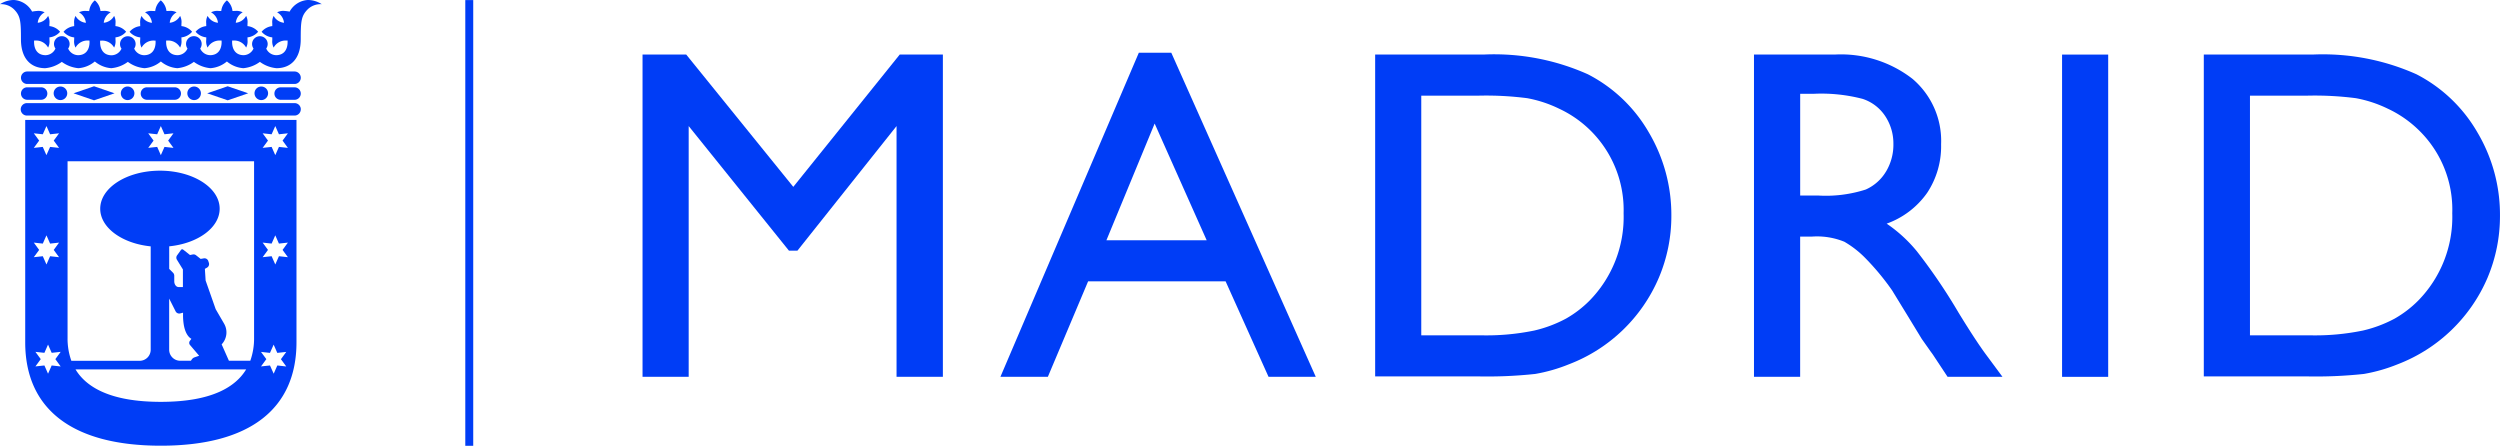 <svg xmlns="http://www.w3.org/2000/svg" xmlns:xlink="http://www.w3.org/1999/xlink" width="225.869" height="40.276" viewBox="0 0 225.869 40.276">
  <defs>
    <clipPath id="clip-path">
      <rect id="Rectángulo_80" data-name="Rectángulo 80" width="225.869" height="40.276" fill="none"/>
    </clipPath>
  </defs>
  <g id="Grupo_37" data-name="Grupo 37" transform="translate(0 0)">
    <rect id="Rectángulo_78" data-name="Rectángulo 78" width="0.717" height="40.272" transform="translate(42.038 0.004)" fill="#003df6"/>
    <path id="Trazado_860" data-name="Trazado 860" d="M58.3,31.763V2.647H54.4L44.785,14.6,35.112,2.647H31.165V31.763h4.169V9.107l9.057,11.255h.769L54.114,9.107V31.763Z" transform="translate(26.887 2.283)" fill="#003df6"/>
    <path id="Trazado_861" data-name="Trazado 861" d="M68.868,23.212l3.88,8.628h4.267L63.961,2.558H61.029L48.523,31.84h4.286l3.638-8.628ZM62.458,8.956l4.7,10.545H58.1Z" transform="translate(41.862 2.206)" fill="#003df6"/>
    <g id="Grupo_36" data-name="Grupo 36" transform="translate(0 0)">
      <g id="Grupo_35" data-name="Grupo 35" clip-path="url(#clip-path)">
        <path id="Trazado_862" data-name="Trazado 862" d="M84.184,30.638A14.424,14.424,0,0,0,92.334,22.8a14.255,14.255,0,0,0,1.127-5.586,14.624,14.624,0,0,0-2.042-7.544,13.445,13.445,0,0,0-5.5-5.242,20.716,20.716,0,0,0-9.4-1.783H66.7V31.722H75.91a40.488,40.488,0,0,0,5.251-.22,14.646,14.646,0,0,0,3.023-.864M76.2,28.012H70.866V6.358h5.212a29.168,29.168,0,0,1,4.355.229,11.187,11.187,0,0,1,2.865.939,10.094,10.094,0,0,1,5.849,9.461,10.789,10.789,0,0,1-3.088,7.9A9.813,9.813,0,0,1,83.946,26.5a11.57,11.57,0,0,1-2.887,1.084,21.45,21.45,0,0,1-4.856.427" transform="translate(57.542 2.283)" fill="#003df6"/>
        <path id="Trazado_863" data-name="Trazado 863" d="M100.709,15.153a7.617,7.617,0,0,0,1.269-4.4,7.346,7.346,0,0,0-2.593-5.918,10.53,10.53,0,0,0-7.013-2.189h-7.3V31.763h4.171V19.091H90.33a6.517,6.517,0,0,1,2.91.469,8.934,8.934,0,0,1,1.943,1.527,22.609,22.609,0,0,1,2.362,2.856l1.393,2.274,1.295,2.125.81,1.147c.125.166.207.283.251.354l1.269,1.919h4.96l-1.542-2.083q-.919-1.252-2.438-3.733a50.756,50.756,0,0,0-3.752-5.523,12.91,12.91,0,0,0-2.731-2.5,7.59,7.59,0,0,0,3.649-2.772m-3.7-1.95a4.047,4.047,0,0,1-1.833,1.637,11.744,11.744,0,0,1-4.346.542H89.246V6.19H90.5a14.73,14.73,0,0,1,4.387.46,3.9,3.9,0,0,1,2.053,1.574,4.477,4.477,0,0,1,.728,2.49,4.722,4.722,0,0,1-.658,2.489" transform="translate(73.396 2.283)" fill="#003df6"/>
        <rect id="Rectángulo_79" data-name="Rectángulo 79" width="4.167" height="29.116" transform="translate(186.303 4.931)" fill="#003df6"/>
        <path id="Trazado_864" data-name="Trazado 864" d="M126.109,4.43a20.716,20.716,0,0,0-9.4-1.783h-9.818V31.722h9.215a40.473,40.473,0,0,0,5.249-.22,14.815,14.815,0,0,0,3.023-.862,14.45,14.45,0,0,0,8.151-7.836,14.3,14.3,0,0,0,1.121-5.588,14.576,14.576,0,0,0-2.042-7.544,13.471,13.471,0,0,0-5.5-5.242m.143,20.456A9.9,9.9,0,0,1,124.14,26.5a11.6,11.6,0,0,1-2.887,1.084,21.353,21.353,0,0,1-4.856.427h-5.335V6.358h5.208a29.168,29.168,0,0,1,4.355.229,11.175,11.175,0,0,1,2.867.939,10.1,10.1,0,0,1,2.679,1.812,10,10,0,0,1,3.168,7.648,10.784,10.784,0,0,1-3.087,7.9" transform="translate(92.217 2.283)" fill="#003df6"/>
        <path id="Trazado_865" data-name="Trazado 865" d="M25.733,3.468H1.581a.563.563,0,0,0,0,1.127H25.733a.563.563,0,0,0,0-1.127" transform="translate(0.878 2.991)" fill="#003df6"/>
        <path id="Trazado_866" data-name="Trazado 866" d="M26.3,5.567A.562.562,0,0,0,25.733,5H1.581a.563.563,0,1,0,0,1.125H25.733a.562.562,0,0,0,.563-.563" transform="translate(0.878 4.316)" fill="#003df6"/>
        <path id="Trazado_867" data-name="Trazado 867" d="M2.837,5.362a.563.563,0,0,0,0-1.127H1.581a.563.563,0,1,0,0,1.127Z" transform="translate(0.877 3.653)" fill="#003df6"/>
        <path id="Trazado_868" data-name="Trazado 868" d="M15.128,4.236H13.873a.563.563,0,0,0,0,1.127h1.255a.563.563,0,0,0,0-1.127" transform="translate(11.483 3.654)" fill="#003df6"/>
        <path id="Trazado_869" data-name="Trazado 869" d="M9.9,5.362a.563.563,0,0,0,0-1.127H7.389a.563.563,0,1,0,0,1.127Z" transform="translate(5.888 3.653)" fill="#003df6"/>
        <path id="Trazado_870" data-name="Trazado 870" d="M5.419,4.185,3.567,4.82l1.852.635L7.27,4.82Z" transform="translate(3.077 3.609)" fill="#003df6"/>
        <path id="Trazado_871" data-name="Trazado 871" d="M11.9,4.185l-1.852.635,1.852.635,1.852-.635Z" transform="translate(8.671 3.609)" fill="#003df6"/>
        <path id="Trazado_872" data-name="Trazado 872" d="M13.571,4.811a.613.613,0,1,0-.613.613.614.614,0,0,0,.613-.613" transform="translate(10.65 3.619)" fill="#003df6"/>
        <path id="Trazado_873" data-name="Trazado 873" d="M10.313,4.811a.613.613,0,1,0-.613.613.614.614,0,0,0,.613-.613" transform="translate(7.839 3.619)" fill="#003df6"/>
        <path id="Trazado_874" data-name="Trazado 874" d="M7.087,4.811a.613.613,0,1,0-.613.613.615.615,0,0,0,.613-.613" transform="translate(5.056 3.619)" fill="#003df6"/>
        <path id="Trazado_875" data-name="Trazado 875" d="M3.829,4.811a.613.613,0,1,0-.613.613.615.615,0,0,0,.613-.613" transform="translate(2.246 3.619)" fill="#003df6"/>
        <path id="Trazado_876" data-name="Trazado 876" d="M4.033,1.116a1.2,1.2,0,0,0-.68-.125,3.556,3.556,0,0,0-.453.06A2.01,2.01,0,0,0,1.252,0,2.344,2.344,0,0,0,0,.38,1.669,1.669,0,0,1,1.25.831c.6.6.643,1.079.643,2.721,0,1.751.9,2.61,2.192,2.61a2.97,2.97,0,0,0,1.5-.572,2.971,2.971,0,0,0,1.5.572,2.61,2.61,0,0,0,1.483-.607,2.6,2.6,0,0,0,1.483.607,2.961,2.961,0,0,0,1.5-.572,2.961,2.961,0,0,0,1.5.572,2.6,2.6,0,0,0,1.483-.607,2.61,2.61,0,0,0,1.483.607,2.971,2.971,0,0,0,1.5-.572,2.97,2.97,0,0,0,1.5.572A2.611,2.611,0,0,0,20.5,5.555a2.6,2.6,0,0,0,1.481.607,2.971,2.971,0,0,0,1.5-.572,2.971,2.971,0,0,0,1.5.572c1.291,0,2.189-.859,2.189-2.61,0-1.643.045-2.123.643-2.721A1.672,1.672,0,0,1,29.07.38,2.359,2.359,0,0,0,27.816,0a2.02,2.02,0,0,0-1.65,1.051,3.54,3.54,0,0,0-.449-.06,1.194,1.194,0,0,0-.682.125,1.2,1.2,0,0,1,.624.943,1.2,1.2,0,0,1-.935-.622,1.2,1.2,0,0,0-.123.68c0,.076,0,.166,0,.242a1.461,1.461,0,0,0-.965.51,1.46,1.46,0,0,0,.965.509c0,.076,0,.166,0,.242a1.2,1.2,0,0,0,.123.68,1.222,1.222,0,0,1,1.155-.635h.106c0,.047,0,.091,0,.134,0,.624-.289,1.187-1.043,1.187a1,1,0,0,1-.889-.6.718.718,0,0,0,.132-.412.705.705,0,1,0-1.28.412,1,1,0,0,1-.889.6c-.754,0-1.045-.563-1.045-1.187,0-.043,0-.088.006-.134h.106a1.22,1.22,0,0,1,1.155.635,1.191,1.191,0,0,0,.125-.68c0-.076,0-.166-.006-.242a1.464,1.464,0,0,0,.965-.509,1.466,1.466,0,0,0-.965-.51c0-.076.006-.166.006-.242a1.2,1.2,0,0,0-.125-.68,1.2,1.2,0,0,1-.935.622,1.2,1.2,0,0,1,.624-.943,1.191,1.191,0,0,0-.68-.125c-.076,0-.166,0-.242.006A1.472,1.472,0,0,0,20.5.032a1.466,1.466,0,0,0-.51.965c-.076,0-.166-.006-.242-.006a1.191,1.191,0,0,0-.68.125,1.2,1.2,0,0,1,.624.943,1.2,1.2,0,0,1-.935-.622,1.2,1.2,0,0,0-.125.68c0,.076,0,.166.006.242a1.461,1.461,0,0,0-.965.51,1.46,1.46,0,0,0,.965.509c0,.076-.006.166-.006.242a1.191,1.191,0,0,0,.125.68,1.219,1.219,0,0,1,1.153-.635h.106a1.12,1.12,0,0,1,.007.134c0,.624-.291,1.187-1.045,1.187a1,1,0,0,1-.889-.6.718.718,0,0,0,.132-.412.707.707,0,0,0-.706-.706.716.716,0,0,0-.142.015.707.707,0,0,0-.564.691.718.718,0,0,0,.132.412,1,1,0,0,1-.889.6c-.756,0-1.043-.563-1.043-1.187a1.107,1.107,0,0,1,.006-.134h.1a1.225,1.225,0,0,1,1.157.635,1.211,1.211,0,0,0,.123-.68c0-.076,0-.166-.006-.242a1.464,1.464,0,0,0,.965-.509,1.466,1.466,0,0,0-.965-.51c0-.076.006-.166.006-.242a1.215,1.215,0,0,0-.123-.68,1.2,1.2,0,0,1-.937.622,1.2,1.2,0,0,1,.622-.943,1.184,1.184,0,0,0-.678-.125c-.076,0-.166,0-.24.006a1.475,1.475,0,0,0-.512-.965A1.472,1.472,0,0,0,14.024,1c-.076,0-.166-.006-.242-.006a1.191,1.191,0,0,0-.68.125,1.2,1.2,0,0,1,.624.943,1.191,1.191,0,0,1-.935-.622,1.211,1.211,0,0,0-.125.68c0,.076,0,.166.006.242a1.461,1.461,0,0,0-.965.51,1.46,1.46,0,0,0,.965.509c0,.076-.006.166-.006.242a1.207,1.207,0,0,0,.125.68,1.22,1.22,0,0,1,1.155-.635h.106q.006.07.006.134c0,.624-.289,1.187-1.045,1.187a1,1,0,0,1-.89-.6.687.687,0,0,0,.13-.408.705.705,0,1,0-1.41,0,.691.691,0,0,0,.134.414,1,1,0,0,1-.889.6c-.756,0-1.043-.563-1.043-1.187,0-.043,0-.088,0-.134h.106A1.22,1.22,0,0,1,10.31,4.3a1.207,1.207,0,0,0,.125-.68c0-.076,0-.166-.006-.242a1.464,1.464,0,0,0,.965-.509,1.466,1.466,0,0,0-.965-.51c0-.076.006-.166.006-.242a1.211,1.211,0,0,0-.125-.68,1.194,1.194,0,0,1-.935.622A1.2,1.2,0,0,1,10,1.116a1.187,1.187,0,0,0-.68-.125c-.076,0-.166,0-.242.006A1.472,1.472,0,0,0,8.568.032,1.466,1.466,0,0,0,8.058,1c-.075,0-.166-.006-.242-.006a1.184,1.184,0,0,0-.678.125,1.2,1.2,0,0,1,.622.943,1.2,1.2,0,0,1-.935-.622,1.2,1.2,0,0,0-.125.68c0,.076,0,.166.006.242a1.466,1.466,0,0,0-.965.51,1.464,1.464,0,0,0,.965.509c0,.076-.006.166-.006.242a1.191,1.191,0,0,0,.125.68A1.222,1.222,0,0,1,7.98,3.664h.1A1.107,1.107,0,0,1,8.09,3.8c0,.624-.289,1.187-1.043,1.187a1,1,0,0,1-.889-.6.706.706,0,1,0-1.28-.412.718.718,0,0,0,.132.412,1,1,0,0,1-.889.6c-.754,0-1.043-.563-1.043-1.187a1.107,1.107,0,0,1,.006-.134h.106A1.227,1.227,0,0,1,4.346,4.3a1.211,1.211,0,0,0,.123-.68c0-.076,0-.166-.006-.242a1.46,1.46,0,0,0,.965-.509,1.461,1.461,0,0,0-.965-.51c0-.076.006-.166.006-.242a1.215,1.215,0,0,0-.123-.68,1.2,1.2,0,0,1-.937.622,1.2,1.2,0,0,1,.624-.943" transform="translate(0 -0.001)" fill="#003df6"/>
        <path id="Trazado_877" data-name="Trazado 877" d="M1.223,25.906c0,5.951,4.141,9.343,12.253,9.343s12.255-3.392,12.255-9.343l0-20.088H1.223Zm12.253,5.381c-4.687,0-6.782-1.4-7.71-2.934h15.42c-.928,1.533-3.023,2.934-7.71,2.934m2.632-5.139.829.974-.428.147a.522.522,0,0,0-.225.17l-.093.136h-.967a1,1,0,0,1-.995-1V21.955l.581,1.153a.368.368,0,0,0,.4.194l.272-.071v.227a5.249,5.249,0,0,0,.047.73c.132.98.523,1.306.708,1.406l-.147.2a.3.3,0,0,0,.017.352M22.674,7.025l.812.088.33-.745.33.745.81-.088-.482.659.482.658-.81-.088L23.816,9l-.33-.747-.812.088.482-.658Zm0,9.874.812.089.33-.747.33.747.81-.089-.482.661.482.658-.81-.089-.33.747-.33-.747-.812.089.482-.658Zm-.147,9.876.81.088.332-.747.328.747.812-.088-.482.658.482.658L24,28l-.328.745L23.337,28l-.81.086.481-.658ZM12.336,7.025l.81.088.33-.745.33.745.812-.088-.481.659.481.658-.812-.088L13.476,9l-.33-.747-.81.088.482-.658ZM5.049,9.551H21.9V25.486a5.992,5.992,0,0,1-.341,2.088H19.627l-.656-1.481a1.573,1.573,0,0,0,.22-1.872l-.76-1.308-.909-2.589-.067-1.054.2-.112a.369.369,0,0,0,.164-.425l-.06-.181a.364.364,0,0,0-.391-.231l-.294.052-.434-.343a.372.372,0,0,0-.263-.063l-.265.054-.617-.486a.139.139,0,0,0-.2.028l-.36.5a.358.358,0,0,0-.013.371l.548.889v1.593H15.08c-.214,0-.391-.233-.391-.52v-.51a.4.4,0,0,0-.1-.253l-.356-.358V17.236c2.58-.257,4.558-1.68,4.558-3.4,0-1.9-2.414-3.435-5.394-3.435S8,11.941,8,13.839c0,1.717,1.978,3.141,4.56,3.4v9.34a1,1,0,0,1-1,1H5.392a5.955,5.955,0,0,1-.343-2.088ZM4.427,28.09,3.615,28l-.33.745L2.957,28l-.812.086.482-.658-.482-.658.812.088.328-.747.33.747.812-.088-.481.658ZM2,7.025l.812.088.33-.745.33.745.81-.088L3.8,7.684l.482.658-.81-.088L3.138,9l-.33-.747L2,8.342l.482-.658ZM2,16.9l.812.089.33-.747.33.747.81-.089-.482.661.482.658-.81-.089-.33.747-.33-.747L2,18.218l.482-.658Z" transform="translate(1.055 5.019)" fill="#003df6"/>
      </g>
    </g>
  </g>
</svg>
